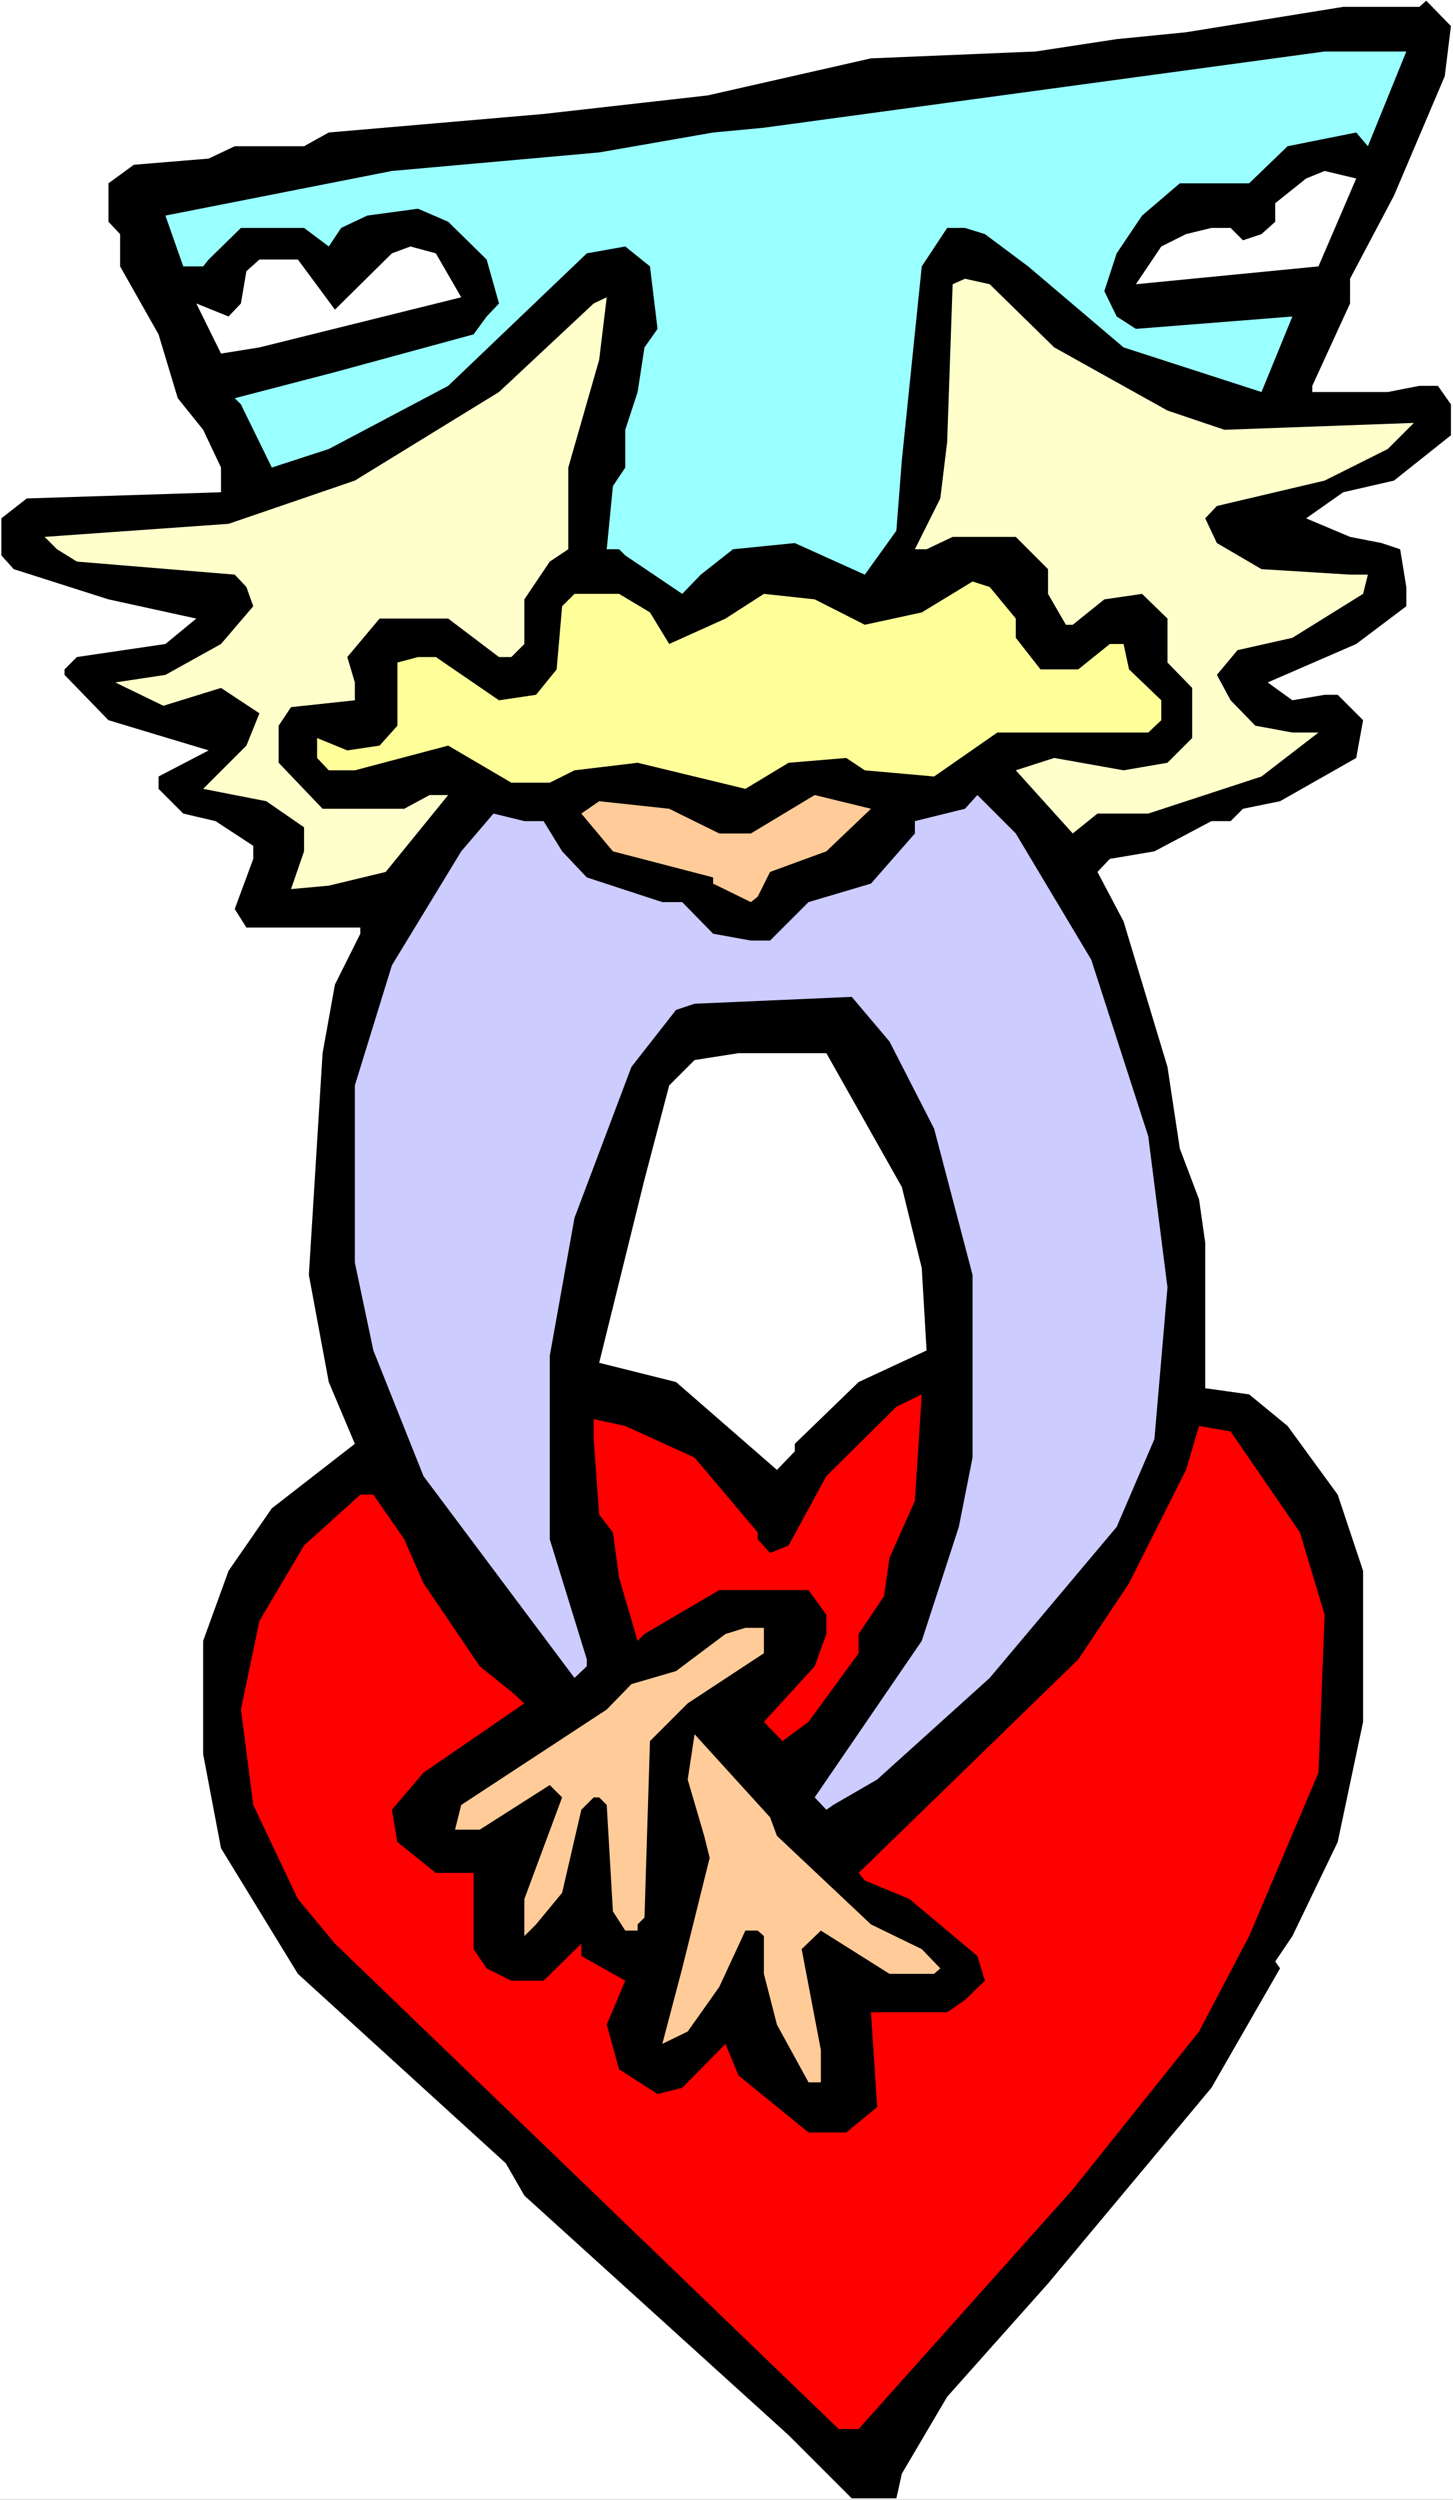 <?xml version="1.0" encoding="UTF-8" standalone="no"?>
<svg
   version="1.0"
   width="90.493mm"
   height="155.668mm"
   id="svg15"
   sodipodi:docname="Angel &amp; Heart 02.wmf"
   xmlns:inkscape="http://www.inkscape.org/namespaces/inkscape"
   xmlns:sodipodi="http://sodipodi.sourceforge.net/DTD/sodipodi-0.dtd"
   xmlns="http://www.w3.org/2000/svg"
   xmlns:svg="http://www.w3.org/2000/svg">
  <rect width="100%" height="100%" fill="#333333" stroke="none"/>
  <sodipodi:namedview
     id="namedview15"
     pagecolor="#ffffff"
     bordercolor="#000000"
     borderopacity="0.25"
     inkscape:showpageshadow="2"
     inkscape:pageopacity="0.0"
     inkscape:pagecheckerboard="0"
     inkscape:deskcolor="#d1d1d1"
     inkscape:document-units="mm" />
  <defs
     id="defs1">
    <pattern
       id="WMFhbasepattern"
       patternUnits="userSpaceOnUse"
       width="6"
       height="6"
       x="0"
       y="0" />
  </defs>
  <path
     style="fill:#ffffff;fill-opacity:1;fill-rule:evenodd;stroke:none"
     d="M 0,588.353 H 342.02 V 0 H 0 Z"
     id="path1" />
  <path
     style="fill:#000000;fill-opacity:1;fill-rule:evenodd;stroke:none"
     d="m 340.081,17.937 -11.955,28.117 -10.34,19.553 v 5.817 l -8.886,19.391 v 1.454 h 17.771 l 7.432,-1.454 h 4.362 l 3.07,4.363 v 7.272 l -13.409,10.665 -11.955,2.747 -8.724,6.14 10.34,4.363 7.432,1.454 4.362,1.454 1.454,8.888 v 4.525 l -11.794,8.888 -20.841,9.049 5.816,4.201 7.593,-1.293 h 3.07 l 5.978,5.979 -1.616,8.888 -17.933,10.18 -8.724,1.778 -2.908,2.909 h -4.524 l -13.409,7.11 -10.501,1.778 -2.908,3.07 6.139,11.635 10.34,34.257 2.908,19.229 4.524,11.958 1.454,10.18 v 34.257 l 10.34,1.454 9.047,7.433 11.794,16.159 5.978,17.937 v 35.55 l -5.978,28.278 -10.663,22.138 -4.039,5.979 1.131,1.616 -16.156,28.117 -38.451,46.053 -23.749,26.663 -10.663,18.098 -1.292,5.817 H 200.494 L 185.631,573.164 123.431,516.768 119.069,509.174 70.116,464.574 52.022,435.003 47.821,412.865 v -26.663 l 5.978,-16.482 10.178,-14.705 19.549,-15.19 -6.139,-14.543 -4.685,-25.208 3.231,-52.194 2.908,-16.159 5.978,-11.958 V 218.31 H 58 l -2.746,-4.363 4.362,-11.796 v -3.07 l -8.886,-5.817 -7.593,-1.778 -5.816,-5.817 v -2.909 L 49.114,176.619 25.526,169.509 15.187,158.844 v -1.293 l 2.908,-2.909 20.841,-3.07 7.27,-5.979 -20.68,-4.525 -22.295,-7.11 -2.908,-3.232 v -8.726 l 5.978,-4.686 45.721,-1.454 v -5.817 L 47.821,101.156 41.844,93.723 37.32,78.695 28.273,62.697 v -7.595 l -2.746,-2.909 v -9.049 l 5.978,-4.363 17.61,-1.454 6.139,-2.909 h 16.317 l 5.816,-3.232 50.568,-4.363 38.613,-4.363 38.451,-8.726 38.774,-1.616 19.064,-2.909 16.317,-1.616 36.997,-5.979 h 17.933 l 1.616,-1.454 5.816,5.979 z"
     id="path2" />
  <path
     style="fill:#99ffff;fill-opacity:1;fill-rule:evenodd;stroke:none"
     d="m 321.987,34.419 -2.747,-3.232 -16.156,3.232 -9.047,8.726 h -16.317 l -8.886,7.595 -5.978,8.888 -2.908,8.888 2.908,5.979 4.524,2.909 36.835,-2.909 -7.27,17.775 -32.473,-10.503 -22.457,-19.068 -10.178,-7.595 -4.685,-1.454 h -4.201 l -5.978,9.049 -4.685,45.569 -1.292,16.644 -7.432,10.342 -16.479,-7.433 -14.54,1.454 -7.593,5.979 -4.362,4.525 -13.409,-9.049 -1.454,-1.454 h -2.908 l 1.454,-14.866 2.908,-4.363 v -8.888 l 2.908,-8.888 1.616,-10.503 3.07,-4.363 -1.777,-14.705 -5.816,-4.686 -9.047,1.616 -32.635,31.187 -28.111,14.866 -13.409,4.363 -7.27,-14.866 -1.454,-1.454 23.588,-6.14 32.635,-8.888 3.07,-4.201 2.908,-3.07 -2.908,-10.342 -9.047,-8.888 -7.109,-3.07 -11.955,1.616 -6.139,2.909 -2.908,4.363 -5.816,-4.363 H 56.707 l -7.593,7.433 -1.292,1.616 h -4.685 l -4.201,-11.958 53.314,-10.503 48.791,-4.363 26.819,-4.686 11.955,-1.131 131.993,-17.937 h 19.225 z"
     id="path3" />
  <path
     style="fill:#ffffff;fill-opacity:1;fill-rule:evenodd;stroke:none"
     d="m 310.354,62.697 -42.975,4.201 5.978,-8.888 5.816,-2.909 5.978,-1.454 h 4.524 l 2.908,2.909 4.362,-1.454 3.231,-2.909 v -4.363 l 7.27,-5.817 4.362,-1.778 7.432,1.778 z"
     id="path4" />
  <path
     style="fill:#ffffff;fill-opacity:1;fill-rule:evenodd;stroke:none"
     d="m 108.567,69.969 -47.498,11.796 -9.047,1.454 -5.816,-11.796 7.593,3.07 2.908,-3.07 1.292,-7.595 3.07,-2.747 h 9.047 l 8.724,11.796 13.409,-13.25 4.362,-1.616 5.978,1.616 z"
     id="path5" />
  <path
     style="fill:#ffffcc;fill-opacity:1;fill-rule:evenodd;stroke:none"
     d="m 248.154,81.765 26.657,14.866 13.409,4.525 44.59,-1.616 -6.139,6.14 -14.863,7.433 -25.365,5.979 -2.746,2.909 2.746,5.817 10.501,6.14 20.841,1.293 h 4.201 l -1.131,4.525 -16.641,10.342 -12.925,2.909 -4.847,5.817 3.231,5.979 5.816,5.979 8.724,1.616 h 6.139 l -13.409,10.342 -26.657,8.726 h -11.955 l -5.816,4.686 -13.409,-14.866 9.047,-2.909 16.317,2.909 10.34,-1.778 5.816,-5.817 V 161.914 l -5.816,-5.979 V 145.594 l -5.978,-5.817 -8.886,1.293 -7.432,5.979 h -1.616 l -4.201,-7.272 v -5.817 l -7.593,-7.595 h -14.863 l -6.139,2.909 h -2.747 l 5.978,-11.958 1.616,-13.25 1.292,-37.166 2.908,-1.293 5.816,1.293 z"
     id="path6" />
  <path
     style="fill:#ffffcc;fill-opacity:1;fill-rule:evenodd;stroke:none"
     d="m 133.771,110.044 v 19.229 l -4.362,2.909 -5.978,8.888 v 10.503 l -3.07,3.07 h -2.908 l -11.955,-9.049 H 89.342 l -7.593,9.049 1.777,5.979 v 4.201 l -15.025,1.616 -2.908,4.363 v 8.726 l 10.34,10.827 h 19.225 l 5.978,-3.232 h 4.362 l -14.702,18.098 -13.409,3.232 -8.886,0.808 3.07,-8.888 v -5.656 l -8.886,-6.14 -14.863,-2.909 10.178,-10.18 3.07,-7.595 -9.047,-5.979 -13.571,4.201 -11.309,-5.494 11.794,-1.778 13.086,-7.272 7.593,-8.888 -1.616,-4.525 -2.746,-2.909 -37.159,-3.07 -4.685,-2.909 -2.908,-2.909 43.298,-3.07 29.727,-10.18 33.927,-20.845 22.295,-20.845 3.07,-1.454 -1.777,14.705 z"
     id="path7" />
  <path
     style="fill:#ffff99;fill-opacity:1;fill-rule:evenodd;stroke:none"
     d="m 239.107,145.594 v 4.525 l 5.816,7.433 h 8.886 l 7.432,-5.979 h 3.231 l 1.292,5.979 7.593,7.272 v 4.686 l -3.07,2.909 h -35.543 l -14.863,10.342 -16.317,-1.454 -4.362,-2.909 -13.571,1.131 -10.178,6.14 -25.365,-6.14 -14.863,1.778 -5.816,2.909 h -9.047 l -14.863,-8.726 -21.972,5.817 h -6.139 l -2.746,-2.909 v -4.686 l 7.109,2.909 7.593,-1.131 4.201,-4.686 v -14.866 l 4.847,-1.293 h 4.201 l 14.863,10.18 8.724,-1.293 4.847,-5.979 1.292,-14.866 2.908,-2.909 h 10.501 l 7.27,4.363 4.524,7.433 13.248,-5.979 9.047,-5.817 11.955,1.293 11.794,5.979 13.409,-2.909 11.955,-7.272 4.039,1.293 z"
     id="path8" />
  <path
     style="fill:#ffcc99;fill-opacity:1;fill-rule:evenodd;stroke:none"
     d="m 194.517,200.373 -13.248,4.848 -2.908,5.817 -1.616,1.293 -8.886,-4.363 v -1.454 l -23.588,-6.14 -7.432,-8.888 4.201,-2.909 16.479,1.778 11.794,5.817 h 7.432 l 15.025,-9.049 13.248,3.232 z"
     id="path9" />
  <path
     style="fill:#ccccff;fill-opacity:1;fill-rule:evenodd;stroke:none"
     d="m 256.878,225.904 13.409,41.529 4.524,35.55 -3.07,35.712 -8.886,20.684 -29.888,35.55 -26.496,23.915 -10.34,5.979 -1.616,1.131 -2.746,-2.909 25.203,-36.843 8.724,-26.824 3.231,-16.321 v -42.983 l -9.047,-34.419 -10.501,-20.522 -8.886,-10.503 -36.997,1.616 -4.362,1.454 -10.501,13.412 -13.409,35.55 -5.816,32.48 v 43.145 l 8.724,28.278 v 1.616 l -2.908,2.747 L 99.682,347.421 87.888,317.85 83.526,297.166 v -41.691 l 8.724,-28.278 16.317,-26.824 7.593,-8.888 7.27,1.778 h 4.524 l 4.362,7.11 5.816,6.14 17.771,5.817 h 4.685 l 7.27,7.433 8.886,1.616 h 4.524 l 9.047,-9.049 14.702,-4.363 10.34,-11.796 v -2.909 l 11.794,-2.909 2.908,-3.232 9.047,9.049 z"
     id="path10" />
  <path
     style="fill:#ffffff;fill-opacity:1;fill-rule:evenodd;stroke:none"
     d="m 212.288,279.391 4.685,19.068 1.131,19.391 -15.994,7.433 -15.025,14.543 v 1.778 l -4.201,4.363 -23.749,-20.684 -18.095,-4.525 10.663,-43.145 5.816,-22.138 5.978,-5.979 10.34,-1.616 h 20.68 z"
     id="path11" />
  <path
     style="fill:#ff0000;fill-opacity:1;fill-rule:evenodd;stroke:none"
     d="m 209.38,366.65 -1.292,9.049 -5.978,8.888 v 4.525 l -11.794,16.159 -6.139,4.525 -4.362,-4.525 11.955,-13.089 2.746,-7.595 v -4.525 l -4.201,-5.817 h -21.003 l -17.61,10.342 -1.616,1.616 -4.362,-14.866 -1.454,-10.665 -3.231,-4.201 -1.292,-17.775 v -4.686 l 7.432,1.616 16.317,7.433 14.863,17.613 v 1.616 l 2.908,3.232 4.362,-1.778 8.886,-16.321 16.479,-16.321 5.978,-2.909 -1.616,25.047 z"
     id="path12" />
  <path
     style="fill:#ff0000;fill-opacity:1;fill-rule:evenodd;stroke:none"
     d="m 305.992,360.671 5.816,19.391 -1.454,37.166 -16.317,38.459 -11.794,22.461 -29.727,37.166 -50.406,56.395 h -4.685 L 78.841,457.464 70.116,446.961 59.615,424.823 56.707,402.362 61.069,381.517 71.571,363.742 84.818,351.784 h 3.07 l 7.27,10.503 4.524,10.342 13.248,19.553 7.432,5.979 3.07,2.747 -23.749,16.321 -7.432,8.726 1.292,7.595 9.047,7.272 h 8.886 v 17.937 l 3.07,4.525 5.816,2.909 h 7.593 l 8.886,-8.726 v 2.909 l 10.34,5.817 -4.362,10.342 2.908,10.503 9.047,5.817 5.816,-1.454 10.178,-10.342 3.07,7.433 16.479,13.412 h 8.886 l 7.27,-5.979 -1.454,-22.3 h 17.933 l 4.201,-2.909 4.685,-4.525 -1.777,-5.817 -15.994,-13.412 -10.501,-4.363 -1.454,-1.778 51.699,-50.255 11.955,-17.937 13.409,-26.663 3.07,-10.342 7.432,1.293 z"
     id="path13" />
  <path
     style="fill:#ffcc99;fill-opacity:1;fill-rule:evenodd;stroke:none"
     d="m 179.815,389.111 -17.933,11.796 -8.886,8.888 -1.292,41.529 -1.616,1.616 v 1.454 h -2.908 l -2.908,-4.525 -1.454,-25.047 -1.777,-1.778 h -1.292 l -2.908,2.909 -4.524,19.553 -6.139,7.433 -2.747,2.747 v -8.726 l 8.886,-23.915 -2.908,-2.909 -16.479,10.503 h -5.816 l 1.454,-5.817 34.25,-22.461 5.816,-5.979 10.501,-3.07 11.632,-8.726 4.685,-1.454 h 4.362 z"
     id="path14" />
  <path
     style="fill:#ffcc99;fill-opacity:1;fill-rule:evenodd;stroke:none"
     d="m 182.884,432.095 22.134,20.845 11.955,5.817 4.362,4.525 -1.454,1.293 H 209.38 l -16.156,-10.18 -4.524,4.363 4.524,23.754 v 7.595 h -2.908 l -7.432,-13.574 -3.07,-11.958 v -8.888 l -1.454,-1.293 h -2.908 l -6.139,13.25 -7.432,10.503 -5.978,2.909 4.685,-17.775 6.462,-26.016 -1.292,-5.171 -3.877,-13.25 1.616,-10.665 17.771,19.553 z"
     id="path15" />
</svg>
